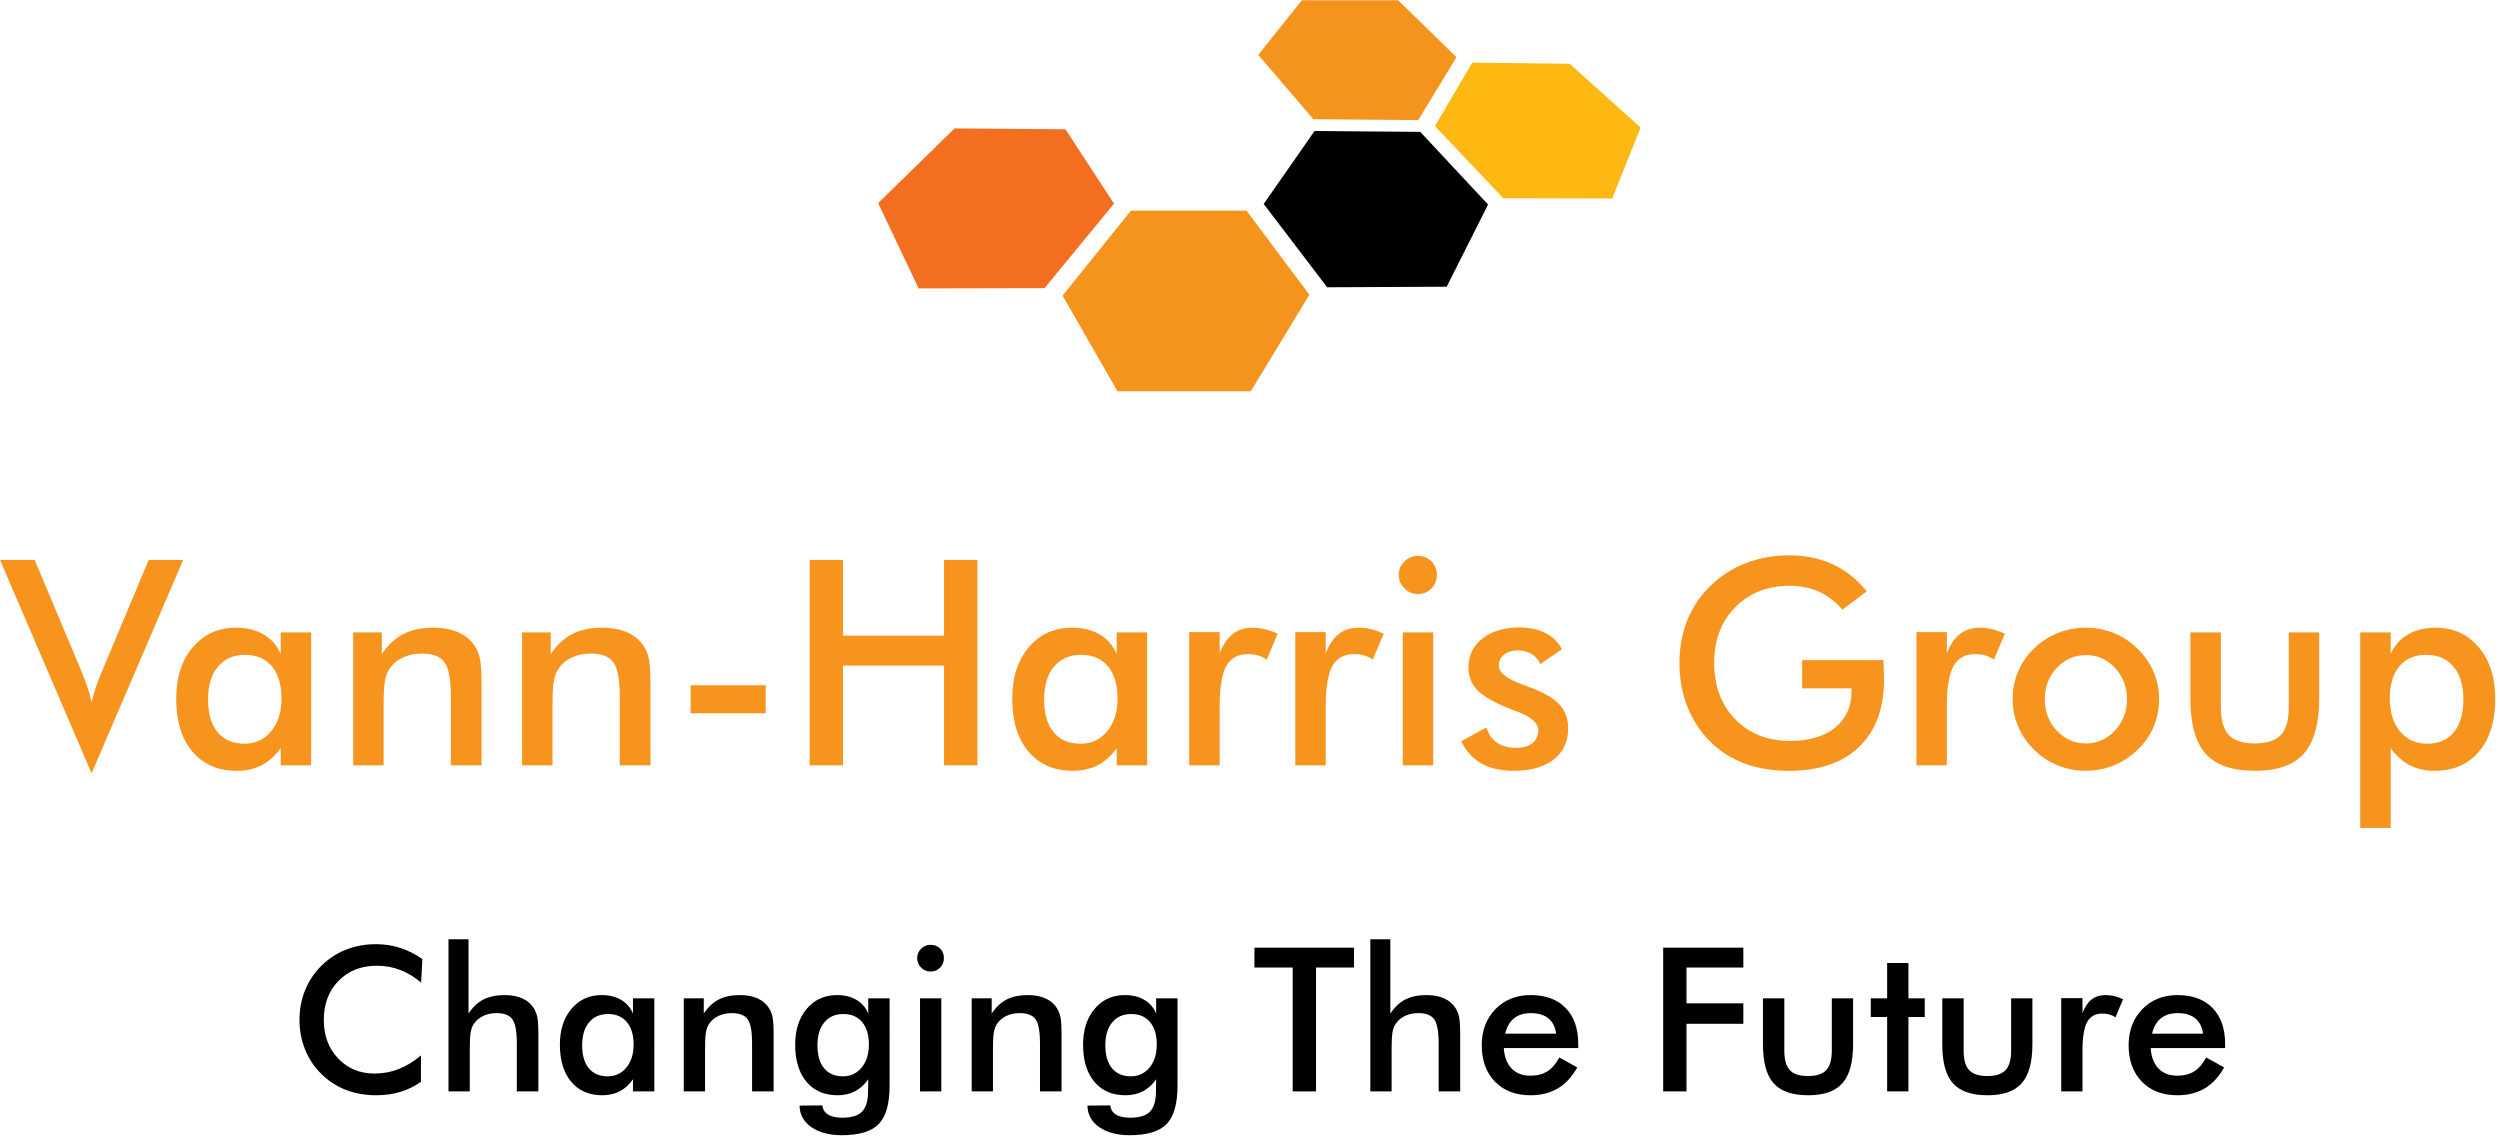 <?xml version="1.0" encoding="UTF-8" standalone="no"?>
<svg
   xmlns:dc="http://purl.org/dc/elements/1.1/"
   xmlns:cc="http://creativecommons.org/ns#"
   xmlns:rdf="http://www.w3.org/1999/02/22-rdf-syntax-ns#"
   xmlns:svg="http://www.w3.org/2000/svg"
   xmlns="http://www.w3.org/2000/svg"
   viewBox="0 0 580 264"
   height="264"
   width="580"
   xml:space="preserve"
   id="svg2"
   version="1.1"><defs
     id="defs6" /><g
     transform="matrix(1.333,0,0,-1.333,0,264)"
     id="g10"><g
       transform="scale(0.1)"
       id="g12"><path
         id="path14"
         style="fill:#f36e1e;fill-opacity:1;fill-rule:evenodd;stroke:none"
         d="m 1817.89,1478.98 120.98,147 -84.49,129.53 -193.01,1.48 -133.01,-130 70.51,-148.51 219.02,0.5" /><path
         id="path16"
         style="fill:#f5941c;fill-opacity:1;fill-rule:evenodd;stroke:none"
         d="m 2169.38,1613.98 h -201.02 l -118.98,-148 95.5,-166.49 h 232 l 101.99,168.01 -109.49,146.48 m 96.48,366.02 h 167.5 l 101.52,-99.02 -66.52,-109.5 -182.5,1.53 -95.98,111.99 75.98,95" /><path
         id="path18"
         style="fill:#000000;fill-opacity:1;fill-rule:evenodd;stroke:none"
         d="m 2287.89,1752.5 -88.51,-126.99 110.5,-145 208.01,0.97 71.99,143.01 -118,126.49 -183.99,1.52" /><path
         id="path20"
         style="fill:#fdb811;fill-opacity:1;fill-rule:evenodd;stroke:none"
         d="m 2562.38,1871.48 -65,-110.5 118.99,-125.47 189.49,-0.51 49.53,123.48 -123.51,111.01 -169.5,1.99" /><path
         id="path22"
         style="fill:#f7941e;fill-opacity:1;fill-rule:nonzero;stroke:none"
         d="M 159.41,634.57 0.039,1005.98 H 60.352 L 140.352,815.512 c 4.769,-11.063 8.668,-21.25 11.718,-30.633 3.129,-9.367 5.551,-18.277 7.34,-26.719 2.07,8.949 4.731,18.211 7.969,27.82 3.32,9.571 7.191,19.411 11.57,29.532 l 79.84,190.468 h 60 z m 382.07,13.91 h -52.96 v 30 c -9.5,-13.359 -20.551,-23.281 -33.129,-29.851 -12.621,-6.438 -27.032,-9.68 -43.282,-9.68 -32.73,0 -58.519,11.172 -77.339,33.59 -18.75,22.383 -28.129,53.012 -28.129,91.871 0,36.961 9.57,66.801 28.75,89.539 19.257,22.692 44.379,34.063 75.308,34.063 18.832,0 35,-3.992 48.442,-11.883 13.437,-7.93 23.199,-19.289 29.379,-34.059 v 37.809 h 52.96 z m -51.558,116.399 c 0,23.953 -5.582,42.582 -16.723,55.941 -11.168,13.321 -26.719,20 -46.719,20 -20,0 -35.742,-6.871 -47.179,-20.621 -11.492,-13.75 -17.192,-32.82 -17.192,-57.187 0,-24.614 5.512,-43.563 16.563,-56.883 11.019,-13.359 26.637,-20 46.879,-20 19.058,0 34.527,7.23 46.398,21.723 11.961,14.449 17.973,33.48 17.973,57.027 z" /><path
         id="path24"
         style="fill:#f7941e;fill-opacity:1;fill-rule:nonzero;stroke:none"
         d="m 614.691,648.48 v 231.399 h 49.84 V 842.07 c 10.629,15.942 23.047,27.539 37.348,34.84 14.371,7.391 31.793,11.102 52.34,11.102 17.191,0 31.801,-2.782 43.902,-8.282 12.188,-5.429 21.719,-13.519 28.598,-24.218 4.062,-6.371 6.953,-13.75 8.75,-22.192 1.761,-8.441 2.652,-23.281 2.652,-44.531 V 648.48 h -53.43 v 118.899 c 0,30.391 -3.711,50.633 -11.101,60.633 -7.418,10 -20.578,15 -39.531,15 -12.297,0 -23.278,-2.313 -32.969,-6.883 -9.68,-4.488 -17.301,-10.899 -22.809,-19.219 -3.98,-5.539 -6.722,-12.648 -8.281,-21.398 -1.559,-8.672 -2.34,-22.5 -2.34,-41.563 V 648.48 Z" /><path
         id="path26"
         style="fill:#f7941e;fill-opacity:1;fill-rule:nonzero;stroke:none"
         d="M 908.629,648.48 V 879.879 H 958.48 V 842.07 c 10.622,15.942 23.04,27.539 37.34,34.84 14.38,7.391 31.8,11.102 52.34,11.102 17.19,0 31.8,-2.782 43.91,-8.282 12.19,-5.429 21.72,-13.519 28.59,-24.218 4.07,-6.371 6.96,-13.75 8.75,-22.192 1.76,-8.441 2.66,-23.281 2.66,-44.531 V 648.48 h -53.44 v 118.899 c 0,30.391 -3.71,50.633 -11.09,60.633 -7.42,10 -20.59,15 -39.53,15 -12.31,0 -23.28,-2.313 -32.971,-6.883 -9.687,-4.488 -17.309,-10.899 -22.809,-19.219 -3.992,-5.539 -6.718,-12.648 -8.281,-21.398 -1.57,-8.672 -2.347,-22.5 -2.347,-41.563 V 648.48 Z" /><path
         id="path28"
         style="fill:#f7941e;fill-opacity:1;fill-rule:nonzero;stroke:none"
         d="m 1201.95,739.102 h 130.621 v 48.75 H 1201.95 Z" /><path
         id="path30"
         style="fill:#f7941e;fill-opacity:1;fill-rule:nonzero;stroke:none"
         d="m 1409.26,648.48 v 357.5 h 57.97 V 874.102 h 175.78 v 131.878 h 58.12 v -357.5 h -58.12 V 822.07 H 1467.23 V 648.48 Z" /><path
         id="path32"
         style="fill:#f7941e;fill-opacity:1;fill-rule:nonzero;stroke:none"
         d="m 1996.56,648.48 h -52.97 v 30 c -9.49,-13.359 -20.54,-23.281 -33.12,-29.851 -12.62,-6.438 -27.03,-9.68 -43.28,-9.68 -32.74,0 -58.52,11.172 -77.35,33.59 -18.75,22.383 -28.12,53.012 -28.12,91.871 0,36.961 9.57,66.801 28.75,89.539 19.26,22.692 44.37,34.063 75.31,34.063 18.83,0 35,-3.992 48.44,-11.883 13.44,-7.93 23.2,-19.289 29.37,-34.059 v 37.809 h 52.97 z M 1945,764.879 c 0,23.953 -5.59,42.582 -16.72,55.941 -11.17,13.321 -26.72,20 -46.72,20 -20,0 -35.74,-6.871 -47.18,-20.621 -11.49,-13.75 -17.19,-32.82 -17.19,-57.187 0,-24.614 5.51,-43.563 16.56,-56.883 11.02,-13.359 26.64,-20 46.87,-20 19.07,0 34.54,7.23 46.41,21.723 11.95,14.449 17.97,33.48 17.97,57.027 z" /><path
         id="path34"
         style="fill:#f7941e;fill-opacity:1;fill-rule:nonzero;stroke:none"
         d="m 2122.73,843.012 c 5.71,15.308 13.29,26.597 22.66,33.898 9.38,7.391 20.98,11.102 34.84,11.102 7.5,0 14.85,-0.942 22.04,-2.813 7.26,-1.801 14.41,-4.34 21.4,-7.66 l -19.06,-45 c -4.61,3.199 -9.53,5.621 -14.84,7.191 -5.24,1.559 -11.1,2.34 -17.66,2.34 -17.62,0 -30.27,-7.031 -37.97,-21.09 -7.62,-14.07 -11.41,-37.742 -11.41,-70.941 V 648.48 h -52.96 v 231.872 h 52.96 z" /><path
         id="path36"
         style="fill:#f7941e;fill-opacity:1;fill-rule:nonzero;stroke:none"
         d="m 2307.3,843.012 c 5.71,15.308 13.29,26.597 22.66,33.898 9.38,7.391 20.98,11.102 34.84,11.102 7.5,0 14.85,-0.942 22.04,-2.813 7.26,-1.801 14.41,-4.34 21.4,-7.66 l -19.06,-45 c -4.61,3.199 -9.53,5.621 -14.84,7.191 -5.24,1.559 -11.1,2.34 -17.66,2.34 -17.62,0 -30.27,-7.031 -37.97,-21.09 -7.62,-14.07 -11.41,-37.742 -11.41,-70.941 V 648.48 h -52.96 v 231.872 h 52.96 z" /><path
         id="path38"
         style="fill:#f7941e;fill-opacity:1;fill-rule:nonzero;stroke:none"
         d="m 2434.38,980.039 c 0,8.941 3.28,16.641 9.84,23.121 6.56,6.57 14.41,9.85 23.59,9.85 9.38,0 17.19,-3.13 23.44,-9.38 6.33,-6.251 9.53,-14.142 9.53,-23.591 0,-9.488 -3.2,-17.461 -9.53,-23.91 -6.37,-6.359 -14.18,-9.527 -23.44,-9.527 -9.18,0 -17.03,3.277 -23.59,9.847 -6.56,6.563 -9.84,14.41 -9.84,23.59 z m 7.03,-100.16 h 52.969 V 648.481 H 2441.41 Z" /><path
         id="path40"
         style="fill:#f7941e;fill-opacity:1;fill-rule:nonzero;stroke:none"
         d="m 2543.2,690.512 43.91,23.898 c 3.32,-11.558 9.37,-20.39 18.12,-26.398 8.75,-6.063 20.04,-9.063 33.91,-9.063 11.88,0 21.17,2.692 27.97,8.121 6.76,5.508 10.16,13.012 10.16,22.5 0,12.5 -12.04,23.2 -36.1,32.192 -8.12,2.886 -14.45,5.347 -18.9,7.34 -24.69,10.199 -42,20.546 -51.88,31.097 -9.8,10.621 -14.69,23.512 -14.69,38.75 0,20.621 8.05,37.34 24.22,50.153 16.25,12.886 37.7,19.378 64.38,19.378 17.89,0 33.2,-3.359 45.93,-10 12.82,-6.57 22.11,-15.941 27.97,-28.128 l -37.5,-25.782 c -2.81,7.27 -7.73,13.051 -14.68,17.34 -6.88,4.379 -14.85,6.57 -23.91,6.57 -10.12,0 -18.24,-2.429 -24.38,-7.191 -6.05,-4.809 -9.06,-11.207 -9.06,-19.219 0,-12.109 13.63,-23.09 40.94,-32.968 8.63,-3.122 15.31,-5.622 20,-7.5 21.33,-8.551 36.6,-18.122 45.78,-28.75 9.26,-10.622 13.91,-23.903 13.91,-39.84 0,-23.133 -8.4,-41.25 -25.16,-54.383 -16.8,-13.117 -39.92,-19.68 -69.37,-19.68 -22.62,0 -41.41,4.211 -56.41,12.653 -15,8.519 -26.72,21.488 -35.16,38.91 z" /><path
         id="path42"
         style="fill:#f7941e;fill-opacity:1;fill-rule:nonzero;stroke:none"
         d="m 3136.52,831.602 h 141.57 c 0,-2.5 0.07,-5.942 0.31,-10.313 0.39,-11.559 0.62,-19.379 0.62,-23.437 0,-50.313 -14.45,-89.372 -43.28,-117.192 -28.75,-27.808 -69.33,-41.711 -121.72,-41.711 -29.29,0 -55.43,4.332 -78.43,12.961 -22.93,8.641 -43.05,21.641 -60.32,39.07 -16.87,17.258 -29.84,37.54 -38.9,60.782 -8.99,23.199 -13.44,48.117 -13.44,74.687 0,26.949 4.57,51.871 13.75,74.68 9.14,22.82 22.81,42.891 40.94,60.32 17.38,17.071 37.81,30.071 61.25,39.061 23.43,8.94 48.47,13.44 75.15,13.44 28.13,0 53.28,-5.16 75.47,-15.47 22.27,-10.242 42.11,-25.902 59.53,-47.031 l -42.5,-32.039 c -11.99,14.07 -25.58,24.461 -40.78,31.25 -15.12,6.879 -32.03,10.32 -50.78,10.32 -38.75,0 -70.39,-12.46 -94.84,-37.351 -24.5,-24.797 -36.72,-57.027 -36.72,-96.719 0,-40.308 12.22,-73.078 36.72,-98.281 24.45,-25.109 56.25,-37.649 95.31,-37.649 33.2,0 59.37,7.692 78.44,23.122 19.06,15.507 28.59,36.597 28.59,63.277 v 5.16 h -85.94 z" /><path
         id="path44"
         style="fill:#f7941e;fill-opacity:1;fill-rule:nonzero;stroke:none"
         d="m 3388.36,843.012 c 5.7,15.308 13.28,26.597 22.66,33.898 9.37,7.391 20.97,11.102 34.84,11.102 7.5,0 14.84,-0.942 22.03,-2.813 7.27,-1.801 14.41,-4.34 21.41,-7.66 l -19.07,-45 c -4.61,3.199 -9.53,5.621 -14.84,7.191 -5.23,1.559 -11.09,2.34 -17.66,2.34 -17.61,0 -30.27,-7.031 -37.96,-21.09 -7.62,-14.07 -11.41,-37.742 -11.41,-70.941 V 648.48 h -52.97 v 231.872 h 52.97 z" /><path
         id="path46"
         style="fill:#f7941e;fill-opacity:1;fill-rule:nonzero;stroke:none"
         d="m 3701.84,763.48 c 0,21.442 -6.96,39.61 -20.79,54.532 -13.75,14.879 -30.62,22.34 -50.62,22.34 -19.92,0 -36.84,-7.461 -50.78,-22.34 -13.87,-14.922 -20.78,-33.09 -20.78,-54.532 0,-21.492 6.91,-39.648 20.78,-54.531 13.94,-14.929 30.86,-22.347 50.78,-22.347 19.77,0 36.6,7.418 50.47,22.347 13.94,14.883 20.94,33.039 20.94,54.531 z m -198.91,0.469 c 0,16.949 3.16,32.961 9.53,47.961 6.45,15.078 15.7,28.481 27.81,40.16 11.88,11.559 25.51,20.391 40.94,26.559 15.51,6.25 31.76,9.383 48.75,9.383 17.38,0 33.75,-3.133 49.06,-9.383 15.39,-6.168 29.22,-15.27 41.41,-27.34 12.19,-11.879 21.45,-25.309 27.81,-40.309 6.33,-14.929 9.53,-30.589 9.53,-47.031 0,-17.109 -3.12,-33.129 -9.37,-48.129 -6.25,-14.922 -15.43,-28.121 -27.5,-39.691 -12.74,-12.301 -26.8,-21.559 -42.19,-27.809 -15.43,-6.25 -31.68,-9.371 -48.75,-9.371 -16.8,0 -32.93,3.121 -48.44,9.371 -15.43,6.25 -29.18,15.309 -41.25,27.192 -12.18,12.066 -21.48,25.617 -27.81,40.617 -6.37,15 -9.53,30.941 -9.53,47.82 z" /><path
         id="path48"
         style="fill:#f7941e;fill-opacity:1;fill-rule:nonzero;stroke:none"
         d="M 3865.31,879.879 V 749.57 c 0,-22.5 4.61,-38.672 13.91,-48.441 9.26,-9.68 24.3,-14.527 45.16,-14.527 20.82,0 35.85,4.847 45.15,14.527 9.26,9.769 13.91,25.941 13.91,48.441 v 130.309 h 52.97 V 765.352 c 0,-44.301 -8.91,-76.403 -26.72,-96.403 -17.74,-20 -46.02,-30 -84.85,-30 -39.61,0 -68.28,9.879 -86.09,29.68 -17.73,19.891 -26.56,52.109 -26.56,96.723 v 114.527 z" /><path
         id="path50"
         style="fill:#f7941e;fill-opacity:1;fill-rule:nonzero;stroke:none"
         d="m 4159.26,764.879 c 0,-23.859 5.94,-42.969 17.81,-57.34 11.95,-14.301 27.73,-21.41 47.34,-21.41 20,0 35.47,6.641 46.41,20 11.02,13.32 16.56,32.269 16.56,56.883 0,24.367 -5.74,43.437 -17.18,57.187 -11.49,13.75 -27.27,20.621 -47.35,20.621 -20,0 -35.62,-6.679 -46.87,-20 -11.18,-13.359 -16.72,-31.988 -16.72,-55.941 z M 4107.85,539.57 v 340.309 h 52.97 V 842.07 c 6.25,14.692 16.13,25.981 29.69,33.91 13.63,8 29.88,12.032 48.75,12.032 30.7,0 55.66,-11.371 74.84,-34.063 19.14,-22.738 28.75,-52.578 28.75,-89.539 0,-38.859 -9.45,-69.488 -28.28,-91.871 -18.75,-22.418 -44.49,-33.59 -77.19,-33.59 -16.36,0 -30.86,3.242 -43.43,9.68 -12.62,6.57 -23.68,16.492 -33.13,29.851 V 539.57 Z" /><path
         id="path52"
         style="fill:#000000;fill-opacity:1;fill-rule:nonzero;stroke:none"
         d="m 732.93,270.352 c -11.559,9.769 -23.75,17.109 -36.559,22.027 -12.82,4.891 -26.25,7.351 -40.32,7.351 -27.422,0 -49.68,-8.832 -66.871,-26.41 -17.11,-17.5 -25.629,-40.23 -25.629,-68.121 0,-27 8.328,-49.301 25,-66.879 16.648,-17.5 37.699,-26.25 63.129,-26.25 14.879,0 28.98,2.578 42.34,7.809 13.441,5.32 26.289,13.211 38.601,23.75 V 97.699 C 721.68,89.879 709.73,84.019 696.84,80.199 684.02,76.25 670.039,74.262 654.961,74.262 c -19.18,0 -36.871,3.117 -53.121,9.367 -16.18,6.332 -30.391,15.633 -42.66,27.82 -12.192,11.949 -21.559,26.012 -28.129,42.18 -6.563,16.25 -9.84,33.519 -9.84,51.883 0,18.316 3.277,35.539 9.84,51.718 6.57,16.129 16.019,30.309 28.437,42.5 12.391,12.258 26.602,21.598 42.66,27.969 16.012,6.321 33.442,9.531 52.192,9.531 14.68,0 28.672,-2.152 42.031,-6.41 13.32,-4.3 26.25,-10.781 38.75,-19.531 z M 780.59,80.981 V 345.82 h 34.84 V 216.449 c 7.379,11.25 16.09,19.41 26.09,24.531 10.082,5.071 22.351,7.649 36.718,7.649 12.071,0 22.352,-1.949 30.782,-5.777 8.519,-3.75 15.16,-9.372 19.851,-16.872 2.891,-4.5 5,-9.691 6.25,-15.628 1.25,-5.942 1.867,-16.332 1.867,-31.09 V 80.981 h -37.5 v 83.281 c 0,21.25 -2.609,35.347 -7.808,42.34 -5.121,7.07 -14.301,10.628 -27.5,10.628 -8.668,0 -16.371,-1.64 -23.129,-4.851 -6.789,-3.238 -12.141,-7.731 -16.09,-13.43 -2.731,-3.871 -4.652,-8.871 -5.781,-15 -1.059,-6.179 -1.559,-15.859 -1.559,-29.07 V 80.981 Z" /><path
         id="path54"
         style="fill:#000000;fill-opacity:1;fill-rule:nonzero;stroke:none"
         d="m 1138.83,80.981 h -37.19 V 102.07 c -6.56,-9.371 -14.3,-16.371 -23.12,-20.941 -8.87,-4.57 -18.99,-6.867 -30.32,-6.867 -22.93,0 -40.93,7.809 -54.059,23.438 -13.121,15.699 -19.692,37.223 -19.692,64.531 0,25.821 6.723,46.641 20.16,62.5 13.441,15.93 30.941,23.899 52.501,23.899 13.2,0 24.53,-2.77 33.91,-8.277 9.45,-5.551 16.32,-13.512 20.62,-23.903 v 26.563 h 37.19 z m -36.1,81.558 c 0,16.762 -3.9,29.762 -11.71,39.063 -7.82,9.378 -18.72,14.058 -32.66,14.058 -14.06,0 -25.12,-4.84 -33.13,-14.531 -8.04,-9.609 -12.03,-22.93 -12.03,-40 0,-17.18 3.83,-30.469 11.57,-39.84 7.81,-9.379 18.75,-14.059 32.81,-14.059 13.32,0 24.14,5.04 32.5,15.149 8.44,10.199 12.65,23.601 12.65,40.16 z" /><path
         id="path56"
         style="fill:#000000;fill-opacity:1;fill-rule:nonzero;stroke:none"
         d="M 1190.04,80.981 V 243.012 h 34.84 v -26.563 c 7.39,11.25 16.1,19.41 26.1,24.531 10.07,5.071 22.34,7.649 36.72,7.649 12.07,0 22.34,-1.949 30.78,-5.777 8.51,-3.75 15.15,-9.372 19.84,-16.872 2.89,-4.5 5,-9.691 6.25,-15.628 1.25,-5.942 1.88,-16.332 1.88,-31.09 V 80.981 h -37.5 v 83.281 c 0,21.25 -2.62,35.347 -7.82,42.34 -5.11,7.07 -14.29,10.628 -27.5,10.628 -8.67,0 -16.36,-1.64 -23.12,-4.851 -6.8,-3.238 -12.15,-7.731 -16.1,-13.43 -2.73,-3.871 -4.64,-8.871 -5.78,-15 -1.05,-6.179 -1.56,-15.859 -1.56,-29.07 V 80.981 Z" /><path
         id="path58"
         style="fill:#000000;fill-opacity:1;fill-rule:nonzero;stroke:none"
         d="m 1512.23,162.539 c 0,16.762 -3.91,29.762 -11.72,39.063 -7.81,9.378 -18.71,14.058 -32.66,14.058 -14.06,0 -25.12,-4.84 -33.12,-14.531 -8.05,-9.609 -12.03,-22.93 -12.03,-40 0,-17.18 3.82,-30.469 11.56,-39.84 7.81,-9.379 18.75,-14.059 32.81,-14.059 13.32,0 24.14,5.04 32.5,15.149 8.44,10.199 12.66,23.601 12.66,40.16 z m 36.09,-71.41 c 0,-31.75 -6.37,-54.098 -19.06,-67.027 -12.62,-12.891 -33.91,-19.371 -63.91,-19.371 -22.3,0 -40.12,4.758 -53.44,14.219 -13.36,9.371 -20.11,21.832 -20.31,37.34 l 39.85,0.312 c 0.5,-6.953 3.75,-12.262 9.68,-15.941 5.94,-3.629 14.26,-5.461 25,-5.461 15.82,0 27.19,3.512 34.07,10.461 6.95,6.879 10.5,18.52 10.62,34.852 l 0.31,21.558 c -6.56,-9.371 -14.29,-16.371 -23.12,-20.941 -8.87,-4.57 -18.99,-6.867 -30.31,-6.867 -22.93,0 -40.94,7.809 -54.07,23.438 -13.12,15.699 -19.68,37.223 -19.68,64.531 0,25.821 6.71,46.641 20.15,62.5 13.44,15.93 30.94,23.899 52.5,23.899 13.2,0 24.53,-2.77 33.91,-8.277 9.45,-5.551 16.33,-13.512 20.62,-23.903 v 26.563 h 37.19 z" /><path
         id="path60"
         style="fill:#000000;fill-opacity:1;fill-rule:nonzero;stroke:none"
         d="m 1596.25,313.012 c 0,6.25 2.27,11.636 6.87,16.25 4.69,4.566 10.2,6.867 16.57,6.867 6.64,0 12.19,-2.18 16.56,-6.559 4.37,-4.371 6.56,-9.922 6.56,-16.558 0,-6.563 -2.26,-12.153 -6.72,-16.723 -4.49,-4.488 -9.96,-6.719 -16.4,-6.719 -6.37,0 -11.88,2.27 -16.57,6.879 -4.6,4.68 -6.87,10.192 -6.87,16.563 z m 5,-70 h 37.031 V 80.981 H 1601.25 Z" /><path
         id="path62"
         style="fill:#000000;fill-opacity:1;fill-rule:nonzero;stroke:none"
         d="M 1691.13,80.981 V 243.012 h 34.85 v -26.563 c 7.38,11.25 16.09,19.41 26.09,24.531 10.08,5.071 22.34,7.649 36.72,7.649 12.07,0 22.34,-1.949 30.78,-5.777 8.52,-3.75 15.16,-9.372 19.84,-16.872 2.89,-4.5 5,-9.691 6.25,-15.628 1.25,-5.942 1.88,-16.332 1.88,-31.09 V 80.981 h -37.5 v 83.281 c 0,21.25 -2.62,35.347 -7.81,42.34 -5.12,7.07 -14.3,10.628 -27.5,10.628 -8.68,0 -16.37,-1.64 -23.13,-4.851 -6.8,-3.238 -12.15,-7.731 -16.09,-13.43 -2.74,-3.871 -4.65,-8.871 -5.78,-15 -1.06,-6.179 -1.57,-15.859 -1.57,-29.07 V 80.981 Z" /><path
         id="path64"
         style="fill:#000000;fill-opacity:1;fill-rule:nonzero;stroke:none"
         d="m 2013.28,162.539 c 0,16.762 -3.9,29.762 -11.72,39.063 -7.81,9.378 -18.71,14.058 -32.65,14.058 -14.07,0 -25.12,-4.84 -33.13,-14.531 -8.05,-9.609 -12.03,-22.93 -12.03,-40 0,-17.18 3.83,-30.469 11.56,-39.84 7.81,-9.379 18.75,-14.059 32.81,-14.059 13.33,0 24.15,5.04 32.5,15.149 8.44,10.199 12.66,23.601 12.66,40.16 z m 36.1,-71.41 c 0,-31.75 -6.37,-54.098 -19.07,-67.027 -12.61,-12.891 -33.9,-19.371 -63.9,-19.371 -22.31,0 -40.12,4.758 -53.44,14.219 -13.36,9.371 -20.12,21.832 -20.31,37.34 l 39.84,0.312 c 0.51,-6.953 3.75,-12.262 9.69,-15.941 5.93,-3.629 14.26,-5.461 25,-5.461 15.82,0 27.19,3.512 34.06,10.461 6.95,6.879 10.51,18.52 10.63,34.852 l 0.31,21.558 c -6.57,-9.371 -14.3,-16.371 -23.13,-20.941 -8.86,-4.57 -18.98,-6.867 -30.31,-6.867 -22.93,0 -40.94,7.809 -54.06,23.438 -13.13,15.699 -19.69,37.223 -19.69,64.531 0,25.821 6.72,46.641 20.16,62.5 13.43,15.93 30.93,23.899 52.5,23.899 13.2,0 24.53,-2.77 33.9,-8.277 9.46,-5.551 16.33,-13.512 20.63,-23.903 v 26.563 h 37.19 z" /><path
         id="path66"
         style="fill:#000000;fill-opacity:1;fill-rule:nonzero;stroke:none"
         d="M 2290.47,296.602 V 80.981 h -40.63 V 296.602 h -66.56 v 34.527 h 173.28 v -34.527 z" /><path
         id="path68"
         style="fill:#000000;fill-opacity:1;fill-rule:nonzero;stroke:none"
         d="M 2384.96,80.981 V 345.82 h 34.84 V 216.449 c 7.39,11.25 16.1,19.41 26.1,24.531 10.08,5.071 22.34,7.649 36.72,7.649 12.07,0 22.34,-1.949 30.78,-5.777 8.51,-3.75 15.15,-9.372 19.84,-16.872 2.89,-4.5 5,-9.691 6.25,-15.628 1.25,-5.942 1.88,-16.332 1.88,-31.09 V 80.981 h -37.5 v 83.281 c 0,21.25 -2.62,35.347 -7.82,42.34 -5.11,7.07 -14.29,10.628 -27.5,10.628 -8.67,0 -16.36,-1.64 -23.12,-4.851 -6.8,-3.238 -12.15,-7.731 -16.09,-13.43 -2.74,-3.871 -4.65,-8.871 -5.79,-15 -1.05,-6.179 -1.56,-15.859 -1.56,-29.07 V 80.981 Z" /><path
         id="path70"
         style="fill:#000000;fill-opacity:1;fill-rule:nonzero;stroke:none"
         d="M 2746.84,156.449 H 2617.3 c 0.82,-15.121 5.32,-26.961 13.44,-35.469 8.13,-8.441 18.91,-12.66 32.35,-12.66 11.95,0 21.91,2.5 29.84,7.5 8.01,5 15,13.051 20.94,24.219 l 31.25,-17.34 c -9.18,-16.371 -20.47,-28.558 -33.91,-36.57 -13.44,-7.891 -29.22,-11.867 -47.34,-11.867 -25.94,0 -46.64,7.887 -62.03,23.75 -15.32,15.816 -22.97,36.949 -22.97,63.437 0,25.391 7.89,46.281 23.75,62.653 15.93,16.328 36.33,24.527 61.25,24.527 26.13,0 46.48,-7.5 61.09,-22.5 14.57,-14.918 21.88,-35.777 21.88,-62.649 z m -38.44,25 c -1.56,11.641 -6.06,20.5 -13.44,26.563 -7.42,6.129 -17.5,9.218 -30.31,9.218 -12.19,0 -22.03,-2.968 -29.53,-8.91 -7.42,-5.941 -12.58,-14.922 -15.47,-26.871 z" /><path
         id="path72"
         style="fill:#000000;fill-opacity:1;fill-rule:nonzero;stroke:none"
         d="M 2894.65,80.981 V 331.129 h 139.53 v -34.527 h -98.91 v -62.34 h 98.91 v -35.633 h -98.91 V 80.981 Z" /><path
         id="path74"
         style="fill:#000000;fill-opacity:1;fill-rule:nonzero;stroke:none"
         d="m 3105.51,243.012 v -91.25 c 0,-15.742 3.2,-27.032 9.69,-33.91 6.44,-6.801 16.95,-10.153 31.56,-10.153 14.57,0 25.08,3.352 31.56,10.153 6.56,6.878 9.84,18.168 9.84,33.91 v 91.25 h 37.04 v -80.16 c 0,-31.051 -6.22,-53.59 -18.6,-67.653 -12.42,-13.988 -32.19,-20.938 -59.37,-20.938 -27.74,0 -47.82,6.91 -60.32,20.777 -12.42,13.941 -18.59,36.563 -18.59,67.813 v 80.16 z" /><path
         id="path76"
         style="fill:#000000;fill-opacity:1;fill-rule:nonzero;stroke:none"
         d="M 3284.45,80.981 V 210.512 h -28.43 v 32.5 h 28.43 v 61.398 h 37.03 v -61.398 h 28.44 v -32.5 h -28.44 V 80.981 Z" /><path
         id="path78"
         style="fill:#000000;fill-opacity:1;fill-rule:nonzero;stroke:none"
         d="m 3417.58,243.012 v -91.25 c 0,-15.742 3.2,-27.032 9.69,-33.91 6.44,-6.801 16.95,-10.153 31.56,-10.153 14.57,0 25.08,3.352 31.56,10.153 6.56,6.878 9.84,18.168 9.84,33.91 v 91.25 h 37.04 v -80.16 c 0,-31.051 -6.22,-53.59 -18.6,-67.653 -12.42,-13.988 -32.19,-20.938 -59.37,-20.938 -27.74,0 -47.82,6.91 -60.32,20.777 -12.42,13.941 -18.59,36.563 -18.59,67.813 v 80.16 z" /><path
         id="path80"
         style="fill:#000000;fill-opacity:1;fill-rule:nonzero;stroke:none"
         d="m 3624.45,217.23 c 4.07,10.7 9.3,18.629 15.78,23.75 6.57,5.071 14.69,7.649 24.38,7.649 5.31,0 10.47,-0.617 15.47,-1.867 5.08,-1.25 10.08,-3.09 15,-5.473 l -13.28,-31.41 c -3.25,2.269 -6.72,3.949 -10.47,5 -3.67,1.019 -7.78,1.57 -12.35,1.57 -12.3,0 -21.17,-4.969 -26.56,-14.847 -5.31,-9.801 -7.97,-26.332 -7.97,-49.532 V 80.981 h -37.03 V 243.32 h 37.03 z" /><path
         id="path82"
         style="fill:#000000;fill-opacity:1;fill-rule:nonzero;stroke:none"
         d="m 3872.7,156.449 h -129.54 c 0.82,-15.121 5.32,-26.961 13.44,-35.469 8.13,-8.441 18.91,-12.66 32.35,-12.66 11.95,0 21.91,2.5 29.84,7.5 8.01,5 15,13.051 20.94,24.219 l 31.25,-17.34 c -9.18,-16.371 -20.47,-28.558 -33.91,-36.57 -13.44,-7.891 -29.22,-11.867 -47.34,-11.867 -25.94,0 -46.64,7.887 -62.03,23.75 -15.32,15.816 -22.97,36.949 -22.97,63.437 0,25.391 7.89,46.281 23.75,62.653 15.93,16.328 36.32,24.527 61.25,24.527 26.13,0 46.48,-7.5 61.09,-22.5 14.57,-14.918 21.88,-35.777 21.88,-62.649 z m -38.44,25 c -1.56,11.641 -6.06,20.5 -13.44,26.563 -7.42,6.129 -17.5,9.218 -30.31,9.218 -12.19,0 -22.03,-2.968 -29.53,-8.91 -7.43,-5.941 -12.58,-14.922 -15.47,-26.871 z" /></g></g></svg>